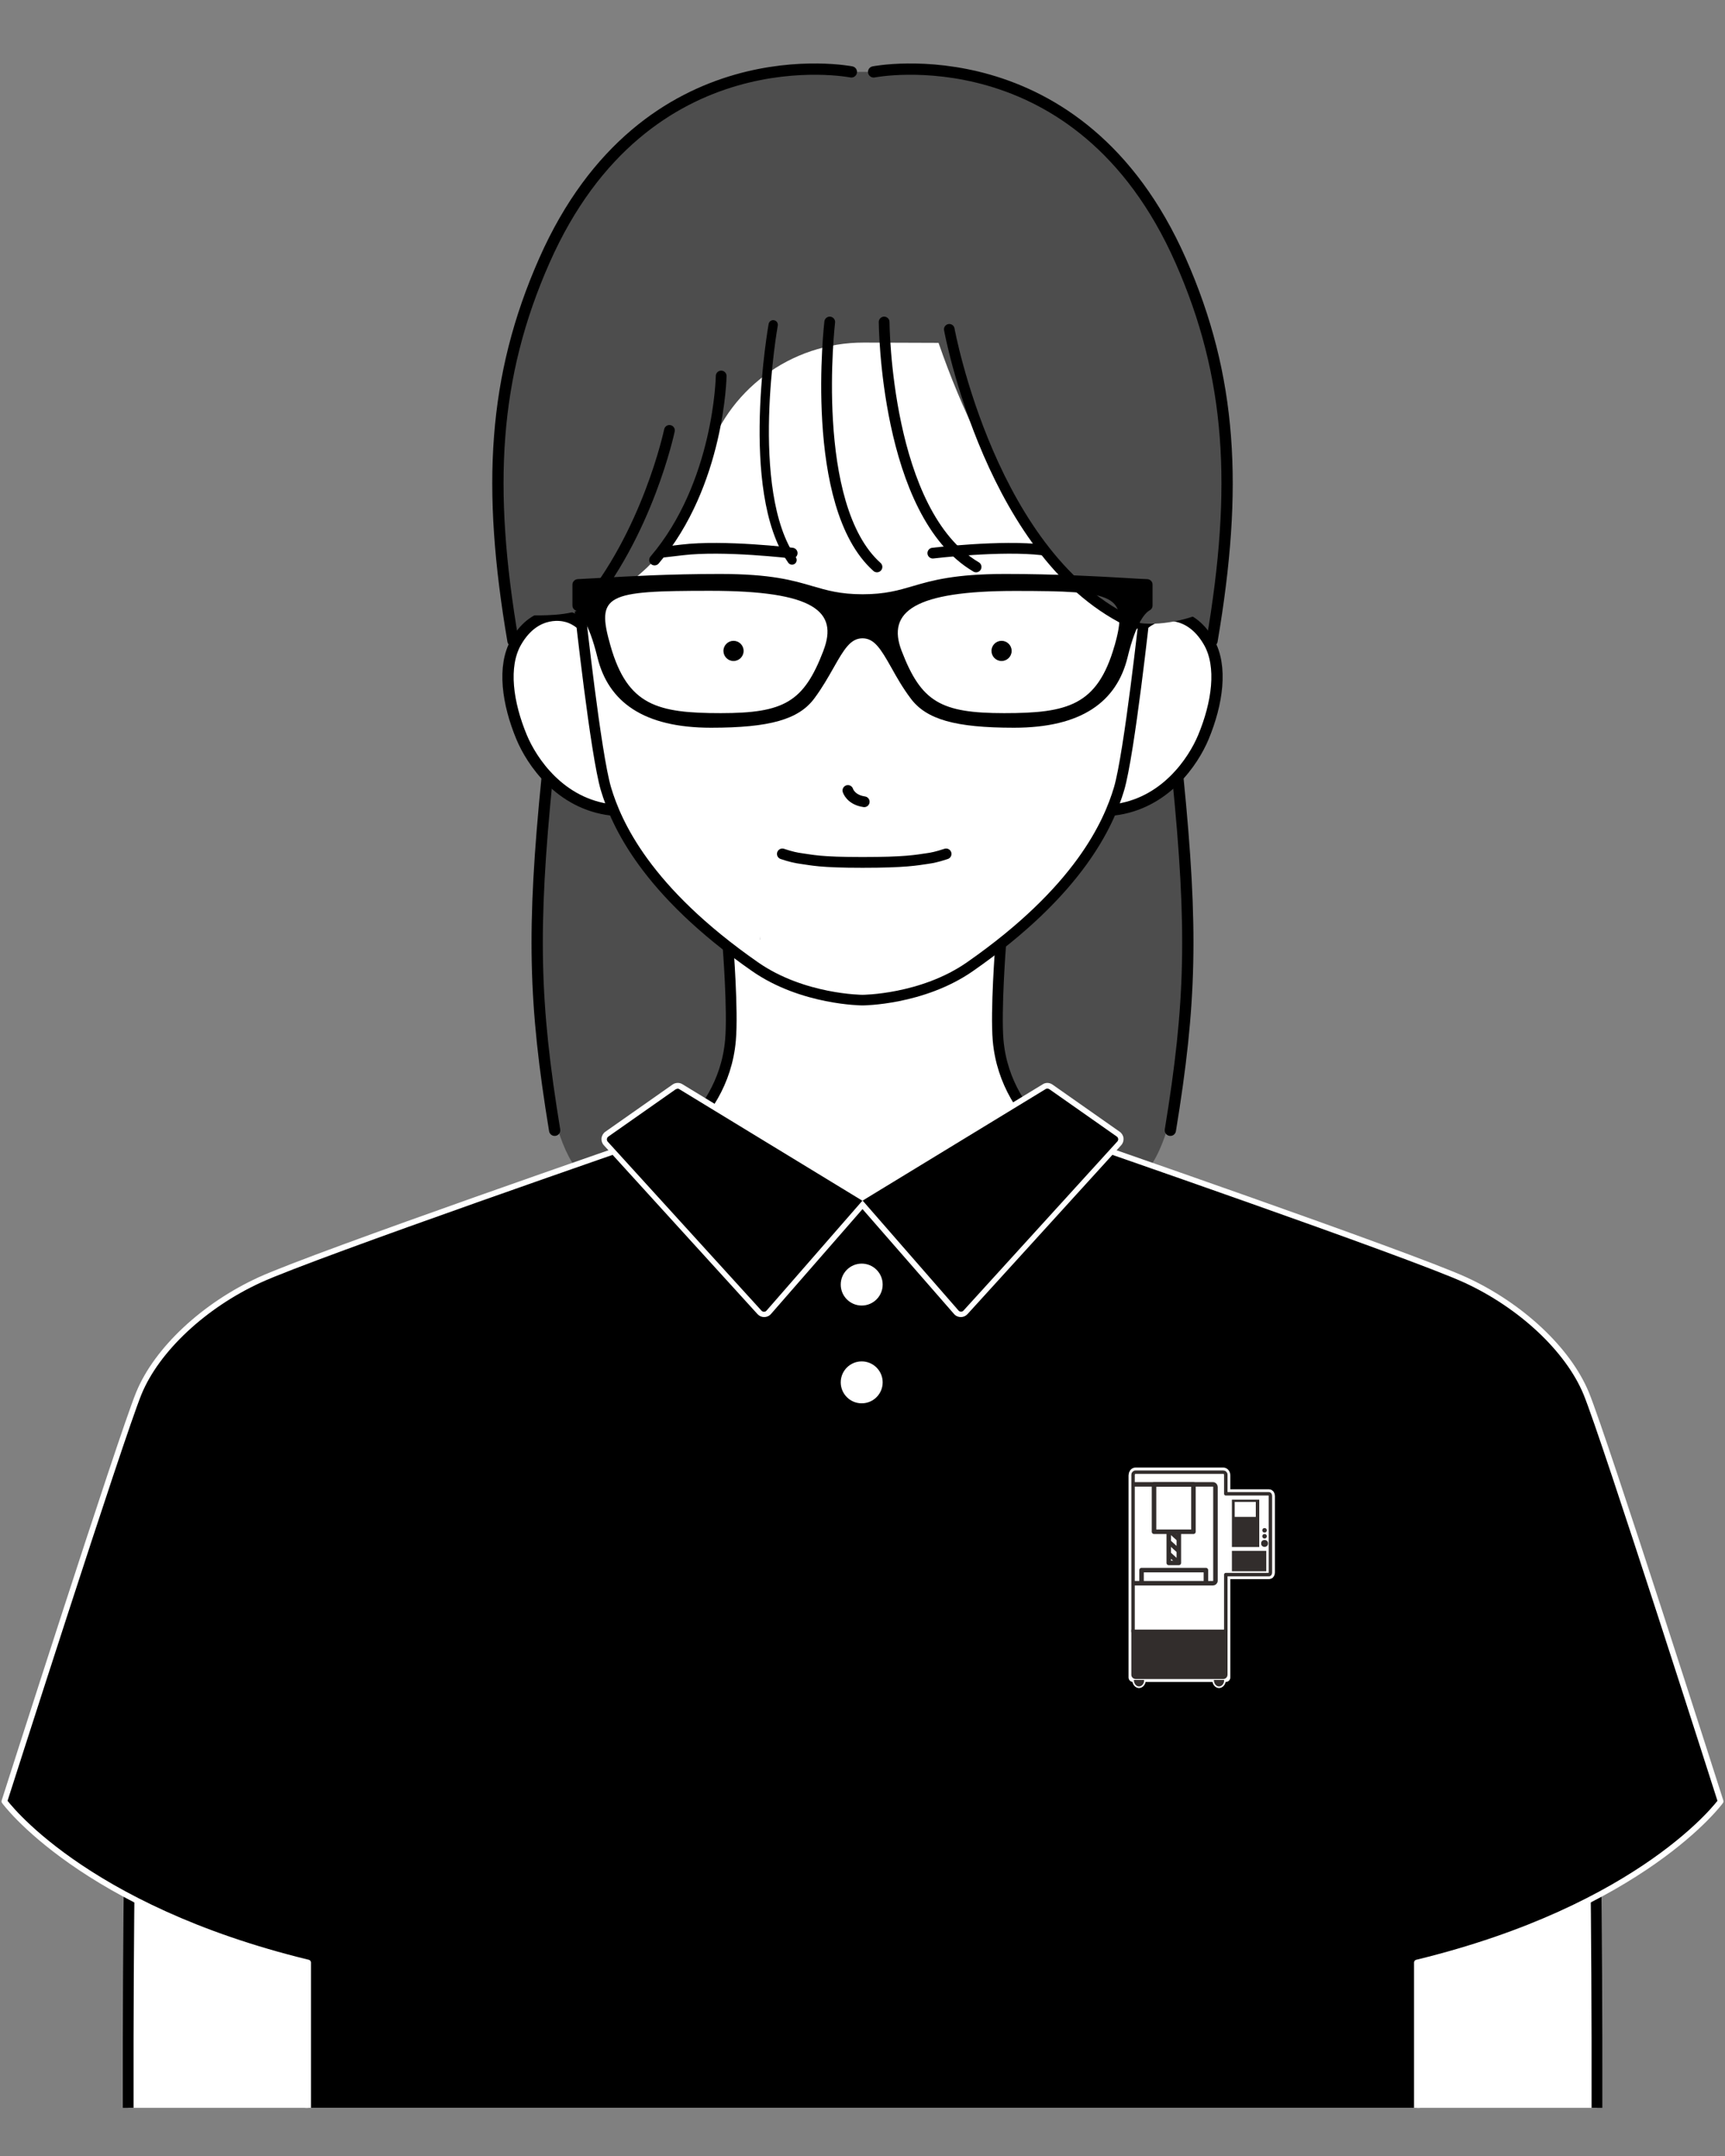 <?xml version="1.0" encoding="UTF-8"?>
<svg id="_レイヤー_2" data-name="レイヤー 2" xmlns="http://www.w3.org/2000/svg" viewBox="0 0 130 162.5">
  <rect x="0" y="0" width="130" height="162.5" fill="#808080" stroke="none"/>
  <defs>
    <style>
      .cls-1, .cls-2, .cls-3, .cls-4, .cls-5, .cls-6 {
        stroke-width: 0px;
      }

      .cls-1, .cls-7 {
        fill: #000;
      }

      .cls-8, .cls-9, .cls-10, .cls-11, .cls-12, .cls-13, .cls-14, .cls-15 {
        stroke-linecap: round;
      }

      .cls-8, .cls-9, .cls-10, .cls-11, .cls-12, .cls-13, .cls-14, .cls-15, .cls-16 {
        stroke: #000;
      }

      .cls-8, .cls-9, .cls-10, .cls-2, .cls-17, .cls-14, .cls-15 {
        fill: none;
      }

      .cls-8, .cls-9, .cls-12, .cls-13, .cls-14, .cls-18, .cls-16 {
        stroke-miterlimit: 10;
      }

      .cls-8, .cls-13 {
        stroke-width: .85px;
      }

      .cls-9, .cls-12 {
        stroke-width: .8px;
      }

      .cls-10, .cls-11, .cls-19, .cls-17, .cls-7, .cls-20, .cls-15 {
        stroke-linejoin: round;
      }

      .cls-10, .cls-11, .cls-14, .cls-16 {
        stroke-width: .81px;
      }

      .cls-11, .cls-19, .cls-12, .cls-13, .cls-20, .cls-5, .cls-16 {
        fill: #fff;
      }

      .cls-19, .cls-17, .cls-18 {
        stroke: #322d2c;
      }

      .cls-19, .cls-18 {
        stroke-width: .26px;
      }

      .cls-3, .cls-18 {
        fill: #322d2c;
      }

      .cls-4 {
        fill: #999;
      }

      .cls-17 {
        stroke-width: .34px;
      }

      .cls-7 {
        stroke-width: .43px;
      }

      .cls-7, .cls-20 {
        stroke: #fff;
      }

      .cls-20 {
        stroke-width: .68px;
      }

      .cls-15 {
        stroke-width: .7px;
      }

      .cls-6 {
        fill: #4d4d4d;
      }
    </style>
  </defs>
  <g id="_背景" data-name="背景">
    <rect class="cls-2" width="130" height="162.5"/>
  </g>
  <g id="_メガネ" data-name="メガネ">
    <g>
      <path class="cls-6" d="M49.83,87.98s4.59-3.17,5.23-9.58l-.19-7.15s-7.82-6.76-8.77-10.54c0,0-1.52,1.15-4.86-2.16,0,0-4.13,39.51,8.59,29.41Z"/>
      <path class="cls-6" d="M80.17,87.98s-4.59-3.17-5.23-9.58l.19-7.15s7.82-6.76,8.77-10.54c0,0,1.52,1.15,4.86-2.16,0,0,4.13,39.51-8.59,29.41Z"/>
      <g>
        <path class="cls-11" d="M75.41,71.26s-.38,4.91-.19,7.15c.56,6.42,6.82,9.46,6.82,8.57-11.51,16.33-22.79,16.51-33.81,0,0,.89,6.26-2.15,6.82-8.57.2-2.23-.19-7.15-.19-7.15"/>
        <path class="cls-16" d="M9.66,158.87c-.05-28.22.76-44.74.76-44.74h109.17s.81,16.52.76,44.74"/>
        <path class="cls-7" d="M23.22,158.87v-10.95C6.12,143.76.33,135.77.33,135.77c0,0,8.77-27.43,10.13-30.75s4.94-6.64,9.11-8.55c4.16-1.91,29.47-10.65,29.47-10.65,7.76,5.4,15.96,4.67,15.96,4.67,0,0,8.2.73,15.96-4.67,0,0,25.31,8.74,29.47,10.65,4.16,1.91,7.74,5.23,9.11,8.55,1.37,3.32,10.13,30.75,10.13,30.75,0,0-5.79,7.99-22.89,12.15v10.95"/>
        <g>
          <path class="cls-1" d="M72.42,99.07c-.14,0-.26-.06-.35-.16l-7.06-8.09-7.06,8.09c-.09.1-.22.16-.35.16s-.26-.06-.35-.15l-11.59-12.73c-.09-.1-.13-.23-.12-.37.02-.13.09-.25.2-.33l5.07-3.56c.08-.06.17-.09.27-.09.09,0,.17.02.24.07l13.69,8.34,13.69-8.34c.07-.04.16-.07.24-.07.1,0,.19.03.27.09l5.07,3.56c.11.08.18.2.2.33.01.13-.03.27-.12.37l-11.59,12.74c-.09.1-.21.15-.35.15Z"/>
          <path class="cls-5" d="M78.94,82.05c.05,0,.1.02.15.05l5.07,3.56c.13.09.15.27.04.38l-11.59,12.74c-.05.06-.12.08-.19.08s-.14-.03-.19-.09l-7.22-8.28,13.8-8.41s.09-.04.13-.04M51.06,82.05s.09.01.13.04l13.8,8.41-7.22,8.28c-.05.06-.12.09-.19.09s-.14-.03-.19-.08l-11.59-12.74c-.1-.11-.08-.29.04-.38l5.07-3.56s.1-.05.15-.05M78.94,81.62c-.12,0-.25.03-.35.1l-13.58,8.27-13.58-8.27c-.11-.07-.23-.1-.35-.1-.14,0-.28.04-.39.12l-5.07,3.56c-.16.11-.26.29-.29.48-.02.19.04.39.17.53l11.59,12.74c.13.14.31.22.5.22s.38-.08.51-.23l6.9-7.91,6.9,7.91c.13.15.32.23.51.23s.37-.08.5-.22l11.59-12.74c.13-.14.19-.34.17-.53-.02-.19-.13-.37-.29-.48l-5.07-3.56c-.12-.08-.25-.12-.39-.12h0Z"/>
        </g>
        <circle class="cls-5" cx="64.94" cy="96.82" r="1.58"/>
        <circle class="cls-5" cx="64.94" cy="104.19" r="1.58"/>
        <path class="cls-20" d="M95.64,112.59h-3.26v-1.39c0-.14-.09-.25-.19-.25h-6.61c-.11,0-.19.11-.19.25v15.23h6.99v-7.75h3.26c.06,0,.1-.07.1-.16v-5.77c0-.09-.05-.16-.1-.16Z"/>
        <g>
          <path class="cls-19" d="M95.64,112.59h-3.26v-1.44c0-.11-.09-.19-.19-.19h-6.61c-.11,0-.19.09-.19.19v11.82h6.99v-4.29h3.26c.06,0,.1-.07.1-.16v-5.77c0-.09-.05-.16-.1-.16Z"/>
          <path class="cls-17" d="M85.39,111.88h6.02c.11,0,.19.09.19.19v7.07c0,.11-.09.19-.19.19h-6.02"/>
          <rect class="cls-17" x="86.97" y="111.88" width="2.97" height="3.57"/>
          <path class="cls-3" d="M92.84,113.03v3.57h2.06v-3.57h-2.06ZM94.64,114.33h-1.59v-1.13h1.59v1.13Z"/>
          <rect class="cls-3" x="92.84" y="116.89" width="2.59" height="1.54"/>
          <polyline class="cls-17" points="86.03 119.33 86.03 118.34 90.88 118.34 90.88 119.33"/>
          <polyline class="cls-17" points="88.84 115.46 88.84 117.8 88.08 117.8 88.08 115.46"/>
          <line class="cls-17" x1="88.23" y1="115.46" x2="88.84" y2="116.01"/>
          <line class="cls-17" x1="88.08" y1="116.21" x2="88.84" y2="116.9"/>
          <line class="cls-17" x1="88.08" y1="117.11" x2="88.84" y2="117.8"/>
          <circle class="cls-3" cx="95.3" cy="115.34" r=".17"/>
          <circle class="cls-3" cx="95.3" cy="115.79" r=".17"/>
          <circle class="cls-3" cx="95.3" cy="116.33" r=".26"/>
          <g>
            <path class="cls-3" d="M85.84,127.17c-.25,0-.45-.25-.45-.55l.84-.06c.06.37-.14.61-.39.61Z"/>
            <path class="cls-5" d="M86.23,126.62c0,.27-.17.49-.39.49s-.39-.22-.39-.49h.78M86.35,126.5h-1.02v.12c0,.34.23.61.51.61s.51-.27.51-.61v-.12h0Z"/>
          </g>
          <g>
            <path class="cls-3" d="M91.87,127.17c-.25,0-.45-.25-.45-.55l.84-.06c.06.37-.14.61-.39.61Z"/>
            <path class="cls-5" d="M92.26,126.62c0,.27-.17.49-.39.49s-.39-.22-.39-.49h.78M92.38,126.5h-1.02v.12c0,.34.23.61.51.61s.51-.27.51-.61v-.12h0Z"/>
          </g>
          <path class="cls-18" d="M85.39,122.96v3.27c0,.11.09.19.19.19h6.61c.11,0,.19-.09.19-.19v-3.27h-6.99Z"/>
        </g>
      </g>
      <path class="cls-6" d="M40.51,20.93s-5.14,8.9-1.77,27.51c0,0,1.83-3.28,5.09-1.41,0,0-.53-20.82.1-23.95.62-3.13-3.42-2.15-3.42-2.15Z"/>
      <path class="cls-6" d="M89.49,20.93s5.14,8.9,1.77,27.51c0,0-1.83-3.28-5.09-1.41,0,0,.53-20.82-.1-23.95-.62-3.13,3.42-2.15,3.42-2.15Z"/>
      <path class="cls-13" d="M46.1,61.05c-3.91-.45-6.04-3.69-6.79-5.49-1.06-2.55-1.46-5.33-.42-7.16,1.5-2.63,3.75-1.95,3.75-1.95,0,0,.5.08,1.07.52"/>
      <path class="cls-13" d="M83.9,61.05c3.91-.45,6.04-3.69,6.79-5.49,1.06-2.55,1.46-5.33.42-7.16-1.5-2.63-3.75-1.95-3.75-1.95,0,0-.5.08-1.07.52"/>
      <path class="cls-12" d="M65,7.63c29.23,0,21.29,38.37,21.29,38.37,0,0-1.18,10.87-1.96,13.47-.78,2.6-2.99,7.65-11.23,13.39-3.6,2.51-8.1,2.52-8.1,2.52,0,0-4.5-.01-8.1-2.52-8.24-5.74-10.45-10.79-11.23-13.39s-1.96-13.47-1.96-13.47c0,0-7.94-38.37,21.29-38.37Z"/>
      <path class="cls-14" d="M65.13,60.43c-1.03-.15-1.23-.85-1.23-.85"/>
      <circle class="cls-1" cx="55.28" cy="49.06" r=".76"/>
      <circle class="cls-1" cx="75.48" cy="49.06" r=".76"/>
      <path class="cls-14" d="M71.3,64.36c-.7.23-1.05.3-1.42.35-.82.12-1.64.29-4.88.29s-3.8-.18-4.62-.29c-.37-.05-.77-.13-1.42-.35"/>
      <path class="cls-14" d="M59.7,41.69s-5.15-.62-8.31-.24c-.51.06-2.05.24-2.05.24"/>
      <path class="cls-14" d="M70.3,41.69s5.15-.62,8.31-.24c.51.06,2.05.24,2.05.24"/>
      <path class="cls-6" d="M90.16,46.37c3.13-6.29,2.67-17.99-1.19-26.72-7.64-17.3-23.14-14.23-23.14-14.23h-1.67s-15.5-3.07-23.14,14.23c-3.86,8.74-3.01,20.26-1.22,26.72,0,0,2.58.12,3.75-.36,4.72-1.96,7.7-4.69,9.63-11.29,1.54-5.29,6.41-8.91,11.92-8.9l5.63.02c3.58,10.37,9.11,17.96,13.68,20.65,1.6.94,4.32.43,5.74-.11Z"/>
      <path class="cls-4" d="M57.28,70.55v.27s.02,0,.02.01l-.02-.28Z"/>
      <path class="cls-10" d="M62.53,24.27s-1.61,13.84,3.56,18.46"/>
      <path class="cls-15" d="M58.27,24.48s-2.23,12.49,1.42,17.73"/>
      <path class="cls-10" d="M66.63,24.27s.08,14.43,6.93,18.46"/>
      <path class="cls-8" d="M65.84,5.42s15.5-3.07,23.14,14.23c3.86,8.74,4.33,17.09,2.36,28.65"/>
      <path class="cls-9" d="M71.54,24.82s3.18,17.44,13.97,22.21"/>
      <path class="cls-10" d="M50.45,32.44s-1.64,7.83-6.53,13.56"/>
      <path class="cls-10" d="M54.35,28.34s-.13,8.13-5.02,13.87"/>
      <path class="cls-8" d="M64.16,5.42s-15.5-3.07-23.14,14.23c-3.86,8.74-4.33,17.09-2.36,28.65"/>
      <path class="cls-8" d="M41.24,58.56c-1.15,11.52-1.01,17.05.56,26.63"/>
      <path class="cls-8" d="M88.76,58.56c1.15,11.52,1.01,17.05-.56,26.63"/>
      <path class="cls-1" d="M86.45,43.65c-.42-.01-.97-.05-1.68-.09-2.07-.12-5.2-.3-9.01-.3s-5.52.49-6.98.92c-1.06.31-2.07.61-3.77.61s-2.7-.3-3.77-.61c-1.46-.43-3.12-.92-6.98-.92s-6.94.18-9.02.3c-.71.04-1.27.07-1.68.09-.23,0-.42.19-.42.41v1.58c0,.15.08.29.22.36.28.15.99.8,1.66,3.53.82,3.38,3.49,5.32,8.56,5.32,4.43,0,6.61-.62,7.79-2.21.61-.82,1.05-1.61,1.45-2.31.8-1.42,1.29-2.22,2.18-2.22s1.38.8,2.18,2.22c.39.7.84,1.5,1.45,2.31,1.18,1.59,3.37,2.21,7.79,2.21,5.07,0,7.74-1.94,8.56-5.32.66-2.73,1.38-3.37,1.66-3.53.14-.07.22-.21.22-.36v-1.58c0-.22-.18-.41-.42-.41ZM62.05,49.06c-1.48,3.85-2.95,4.69-7.73,4.69s-7.02-.57-8.31-5.07c-1.11-3.88-.34-4.15,7.5-4.15s9.69,1.55,8.54,4.52ZM83.99,48.68c-1.29,4.5-3.53,5.07-8.31,5.07s-6.25-.84-7.73-4.69c-1.15-2.97.99-4.52,8.54-4.52s8.61.26,7.5,4.15Z"/>
    </g>
  </g>
</svg>